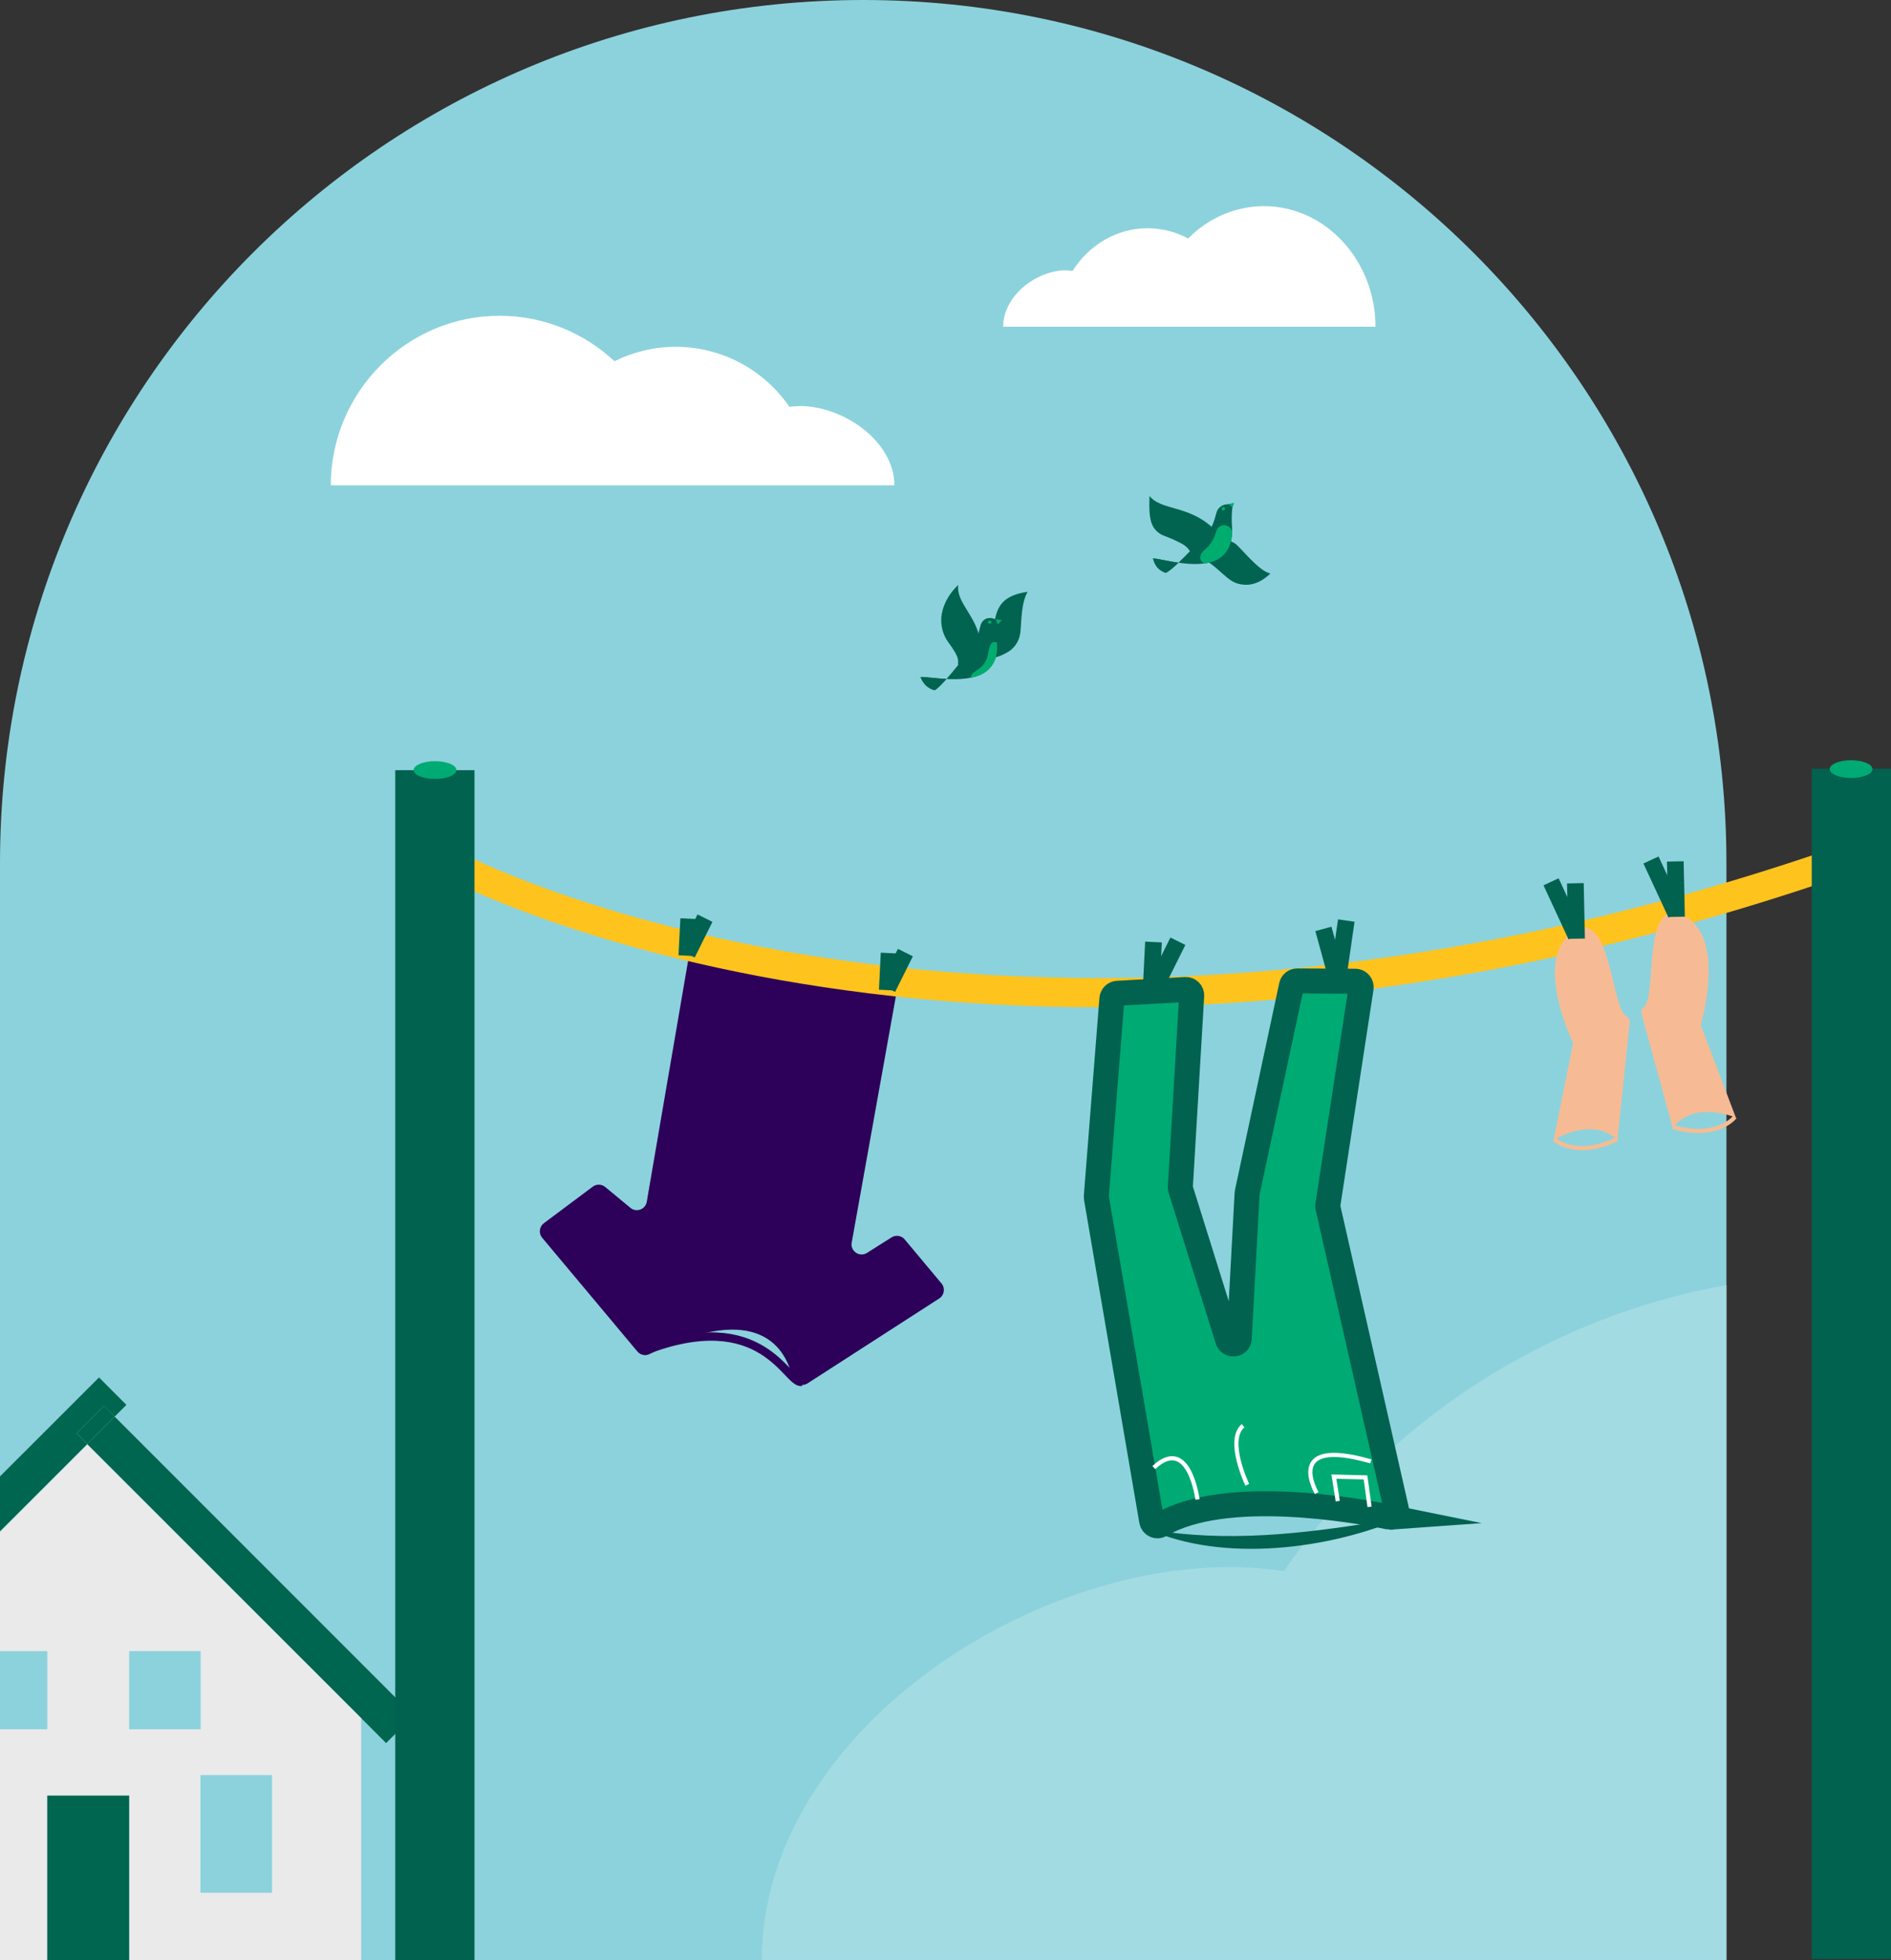 <?xml version="1.0" encoding="UTF-8"?>
<svg id="Calque_2" data-name="Calque 2" xmlns="http://www.w3.org/2000/svg" viewBox="0 0 453.42 470.01">
  <rect x="0" y="0" width="453.42" height="470.01" fill="#333333" stroke="none"/>
  <defs>
    <style>
      .cls-1, .cls-2 {
        fill: #00aa73;
      }

      .cls-2 {
        stroke-width: 6px;
      }

      .cls-2, .cls-3, .cls-4, .cls-5, .cls-6, .cls-7, .cls-8 {
        stroke-miterlimit: 10;
      }

      .cls-2, .cls-5, .cls-7 {
        stroke: #00624f;
      }

      .cls-9, .cls-10 {
        fill: #fff;
      }

      .cls-3 {
        stroke: #f6bc94;
      }

      .cls-3, .cls-4, .cls-5, .cls-6, .cls-7, .cls-8 {
        fill: none;
      }

      .cls-4 {
        stroke: #fff;
      }

      .cls-5 {
        stroke-width: 19px;
      }

      .cls-11 {
        fill: #8cd2dc;
      }

      .cls-12 {
        fill: #f6bb94;
      }

      .cls-13 {
        fill: #00624f;
      }

      .cls-14 {
        fill: #00ad6e;
      }

      .cls-15 {
        fill: #006450;
      }

      .cls-16 {
        fill: #eaeaea;
      }

      .cls-6 {
        stroke: #ffc31e;
        stroke-width: 7px;
      }

      .cls-10 {
        opacity: .2;
      }

      .cls-17 {
        fill: #00664f;
      }

      .cls-7 {
        stroke-width: 4px;
      }

      .cls-18 {
        fill: #2d005a;
      }

      .cls-8 {
        stroke: #2d005a;
        stroke-width: 2px;
      }
    </style>
  </defs>
  <g id="_51" data-name="51">
    <g>
      <path class="cls-11" d="m206.98,0h0c114.31,0,206.98,92.67,206.98,206.98v263.02H0V206.98C0,92.67,92.67,0,206.98,0Z"/>
      <path class="cls-10" d="m295.12,375.71c4.34,0,8.57.4,12.75.96,24.39-35.38,62.26-60.71,106.21-68.6v161.84h-231.41c0-51.99,60.47-94.19,112.45-94.19Z"/>
      <g>
        <rect class="cls-17" x="11.3" y="430.47" width="19.69" height="39.54"/>
        <rect class="cls-17" x="55.4" y="328.08" width="9.31" height="101.36" transform="translate(-250.21 153.37) rotate(-44.99)"/>
        <g>
          <path class="cls-16" d="m11.3,395.89v18.71H0v55.41h11.3v-39.54h19.69v39.54h55.61v-58.06l-65.66-65.6L0,367.26v28.64h11.3Zm53.88,57.91h-17.1v-28.18h17.1v28.18Zm-34.19-57.91h17.1v18.71h-17.1v-18.71Z"/>
          <polygon class="cls-17" points="20.93 346.21 18.37 343.65 24.95 337.07 27.51 339.63 30.31 336.83 23.74 330.25 0 353.98 0 367.14 20.93 346.21"/>
        </g>
        <rect class="cls-17" x="18.29" y="339.83" width="9.31" height="3.62" transform="translate(-234.85 116.28) rotate(-45)"/>
        <rect class="cls-11" x="0" y="395.89" width="11.3" height="18.71"/>
        <rect class="cls-11" x="30.99" y="395.89" width="17.1" height="18.71"/>
        <rect class="cls-11" x="48.08" y="425.62" width="17.1" height="28.18"/>
      </g>
      <g>
        <g>
          <path class="cls-18" d="m189.99,330.21c-1.5-6.53-7.79-18.71-34.23-5.57-1,.5-2.21.25-2.93-.61l-22.83-27.27c-.89-1.06-.7-2.65.41-3.49l11.72-8.76c.89-.67,2.13-.64,2.99.08l6.04,5c1.43,1.18,3.61.38,3.92-1.46l10.2-59.46c.23-1.31,1.46-2.19,2.77-1.98l45.12,7.41c1.33.22,2.22,1.48,1.99,2.81l-10.94,61.01c-.37,2.07,1.89,3.59,3.67,2.47l5.89-3.72c1.03-.64,2.37-.44,3.14.49l8.84,10.57c.93,1.11.68,2.79-.54,3.58l-31.56,20.35c-1.4.9-3.29.16-3.66-1.47h0Z"/>
          <path class="cls-8" d="m192.17,331.31c-3.47.64-9.17-18.56-37.86-7.33"/>
        </g>
        <path class="cls-6" d="m108.53,207.39s128.48,68.86,330.07,0"/>
        <line class="cls-7" x1="165.14" y1="220.26" x2="164.69" y2="229.13"/>
        <line class="cls-7" x1="164.78" y1="228.68" x2="169.04" y2="220.13"/>
        <line class="cls-7" x1="213.19" y1="228.51" x2="212.75" y2="237.39"/>
        <line class="cls-7" x1="212.84" y1="236.93" x2="217.09" y2="228.39"/>
        <line class="cls-7" x1="276.58" y1="225.86" x2="275.92" y2="239.13"/>
        <line class="cls-7" x1="276.06" y1="238.46" x2="282.43" y2="225.67"/>
        <line class="cls-7" x1="317.32" y1="222.71" x2="320.84" y2="235.52"/>
        <line class="cls-7" x1="320.76" y1="234.84" x2="322.81" y2="220.71"/>
        <g>
          <path class="cls-2" d="m333.22,363.75c-8.45-1.72-39.58-7.21-54.96,1.88-.85.51-1.95,0-2.11-.98l-13.26-77.45c-.02-.12-.03-.23-.02-.35l3.74-47.39c.05-.71.63-1.26,1.33-1.31l16.31-.91c.85-.05,1.55.66,1.49,1.5l-2.72,45.85c-.01.17.01.34.06.51l11.3,36.13c.47,1.51,2.69,1.23,2.77-.35l1.88-34.75c0-.08.02-.15.03-.22l10.61-49.6c.14-.66.72-1.12,1.39-1.12l13.9.07c.87,0,1.53.78,1.4,1.63l-7.98,52.05c-.03.18-.02.35.02.53l16.47,72.58c.23,1-.66,1.91-1.67,1.7h.01Z"/>
          <path class="cls-13" d="m336.54,363.79c-17.76,7.71-43.36,10.95-61.4,2.78,2.58.44,5.13.85,7.69,1.11,18.01,1.83,35.95-.85,53.7-3.89h0Z"/>
          <path class="cls-4" d="m299.07,355.99s-5.14-10.7-1-14.17"/>
          <path class="cls-4" d="m315.72,357.97s-8.09-13.66,12.98-7.59"/>
          <path class="cls-4" d="m287.13,359.52s-2-15.55-10.47-7.66"/>
          <polyline class="cls-4" points="328.39 361.28 327.42 354.22 319.83 354.03 320.77 359.91"/>
        </g>
        <g>
          <path class="cls-12" d="m372.51,273.34s9.31-5.86,15.32,0l2.93-28.29c.06-.56-.23-1.09-.73-1.35-3.76-1.92-3.73-25.94-12.64-20.41-10.17,6.31-.19,26.8-.19,26.8l-4.69,23.25h0Z"/>
          <path class="cls-3" d="m372.7,273.17s5.04,4.77,15.08-.05"/>
        </g>
        <g>
          <path class="cls-12" d="m416.21,267.94s-10.14-4.26-15.11,2.51l-7.51-27.43c-.15-.54.05-1.12.5-1.45,3.4-2.5-.55-26.2,9.14-22.2,11.07,4.57,4.57,26.41,4.57,26.41l8.42,22.17h0Z"/>
          <path class="cls-3" d="m415.99,267.8s-4.2,5.53-14.89,2.41"/>
        </g>
        <line class="cls-7" x1="401.7" y1="206.53" x2="401.99" y2="219.82"/>
        <line class="cls-7" x1="401.88" y1="219.14" x2="395.87" y2="206.19"/>
        <line class="cls-7" x1="377.74" y1="211.77" x2="378.03" y2="225.06"/>
        <line class="cls-7" x1="377.92" y1="224.38" x2="371.91" y2="211.42"/>
        <line class="cls-5" x1="104.27" y1="184.66" x2="104.27" y2="470.01"/>
        <ellipse class="cls-1" cx="104.31" cy="184.63" rx="5.13" ry="2.13"/>
        <line class="cls-5" x1="443.92" y1="184.32" x2="443.92" y2="469.67"/>
        <ellipse class="cls-1" cx="443.85" cy="184.4" rx="5.13" ry="2.13"/>
      </g>
      <path class="cls-9" d="m240.54,78.33c-.01-7.44,8.02-13.5,14.93-13.51.58,0,1.14.05,1.7.13,3.93-6.17,10.51-10.22,17.99-10.23,3.49,0,6.79.89,9.72,2.46,4.76-4.78,11.13-7.74,18.16-7.75,14.76-.03,26.75,13.01,26.77,28.91h-89.26Z"/>
      <g>
        <path class="cls-15" d="m304.63,137.5c-2.84-.51-7.27-6.44-8.56-7.24-3.43-2.14-7.46-.2-8.78,3.6,2.52.48,3.93,2.02,5.57,3.44,1.64,1.42,2.53,2.26,4.07,2.66,2.04.53,4.69.41,7.69-2.46Z"/>
        <path class="cls-15" d="m279.52,137.34c1.82-.77,7.27-6.8,8.71-8.13,3.48-3.21,2.96-6.15,3.91-7.24,1.28-1.47,2.31-.83,3.72-1.34-.45.38-.57,2.93-.51,4.59.05,1.28.76,5.75-2.55,8.36-4.53,3.57-14.61.22-16.33.32.45,1.72,1.34,2.87,3.06,3.45Z"/>
        <path class="cls-15" d="m276.46,133.9c.45,1.72,1.34,2.87,3.06,3.45.66-.28,1.81-1.24,3.06-2.43-2.89-.41-5.35-1.06-6.13-1.02Z"/>
        <path class="cls-14" d="m294,125.99c-.83-.21-1.99.08-2.42,1.53-.56,1.87-1.47,3.25-2.55,4.15-1.67,1.37-1.4,2.36-.77,3.06.15.16.31.28.48.37,1.54-.2,2.96-.66,4.05-1.52,2.15-1.7,2.6-4.18,2.64-6.06-.15-.82-.72-1.35-1.43-1.53Z"/>
        <path class="cls-15" d="m275.63,118.9c2.62,3.45,9.12,2.23,14.87,7.4-.19,3-2.9,5.63-5.17,5.87-.89-1.4-1.87-1.81-3.83-2.74-1.96-.94-3.32-1.02-4.53-2.49-1.34-1.62-1.5-4.07-1.34-8.04Z"/>
        <path class="cls-14" d="m293.74,121.97c0,.23-.18.41-.41.41s-.41-.18-.41-.41.18-.41.41-.41.41.18.41.41Z"/>
        <polygon class="cls-14" points="294.58 120.87 295.51 121.6 295.92 120.56 294.58 120.87"/>
      </g>
      <path class="cls-9" d="m214.45,116.35c.02-10.47-12.14-18.98-22.6-19-.87,0-1.73.08-2.57.19-5.95-8.67-15.92-14.37-27.23-14.39-5.29,0-10.27,1.26-14.71,3.46-7.21-6.73-16.86-10.88-27.5-10.9-22.35-.04-40.5,18.29-40.53,40.64h135.15Z"/>
      <g>
        <path class="cls-15" d="m233.69,156.73c2.53-1.39,4.56-6.67,4.86-8.16.73-3.61,2.35-5.88,7.85-6.68-1.58,2.74-1.46,7.15-1.72,9.58-.28,2.59-1.74,4.24-3.47,5.12-1.88.96-3.75,1.9-7.51.14Z"/>
        <path class="cls-15" d="m224.11,165.49c1.74-.93,6.68-7.38,7.93-8.89,3.03-3.64,2.6-5.99,3.31-7.25.65-1.17,1.9-1.42,3.01-.99.49.19,1.2.32,1.55.45-.41.42-1.37,1.53-1.15,3.17.17,1.27,1.28,5.65-1.78,8.56-4.19,3.97-14.53,1.55-16.24,1.8.44,1.31,1.6,2.74,3.36,3.15Z"/>
        <path class="cls-15" d="m220.75,162.33c.44,1.31,1.6,2.74,3.36,3.15.63-.34,1.69-1.4,2.83-2.7-2.91-.14-5.43-.57-6.19-.46Z"/>
        <path class="cls-14" d="m236.98,160.53c2.06-1.95,2.23-4.58,2.07-6.47-.13-.06-.29-.1-.49-.12-.94-.1-1.3.9-1.57,2.44-.35,1.98-.99,3.15-2.6,4.22-.94.62-1.65,1.15-1.63,1.89,1.65-.33,3.14-.93,4.22-1.95Z"/>
        <path class="cls-15" d="m229.76,140.23c-.51,4.3,4.23,7.18,5.31,13.43-.21,1.88-2.28,5.14-5.3,5.8-.29-1.06.83-1.13-2.43-5.54-1.29-1.75-1.77-3.98-1.63-5.87.16-2.1,1.18-5.06,4.05-7.81Z"/>
        <path class="cls-14" d="m237.72,149.12c.02.23-.15.42-.37.45-.23.02-.42-.15-.45-.37-.02-.23.15-.42.37-.44.23-.02.42.15.45.37Z"/>
        <polygon class="cls-14" points="238.78 148.48 239.24 149.68 240.23 148.72 238.78 148.48"/>
      </g>
    </g>
  </g>
</svg>